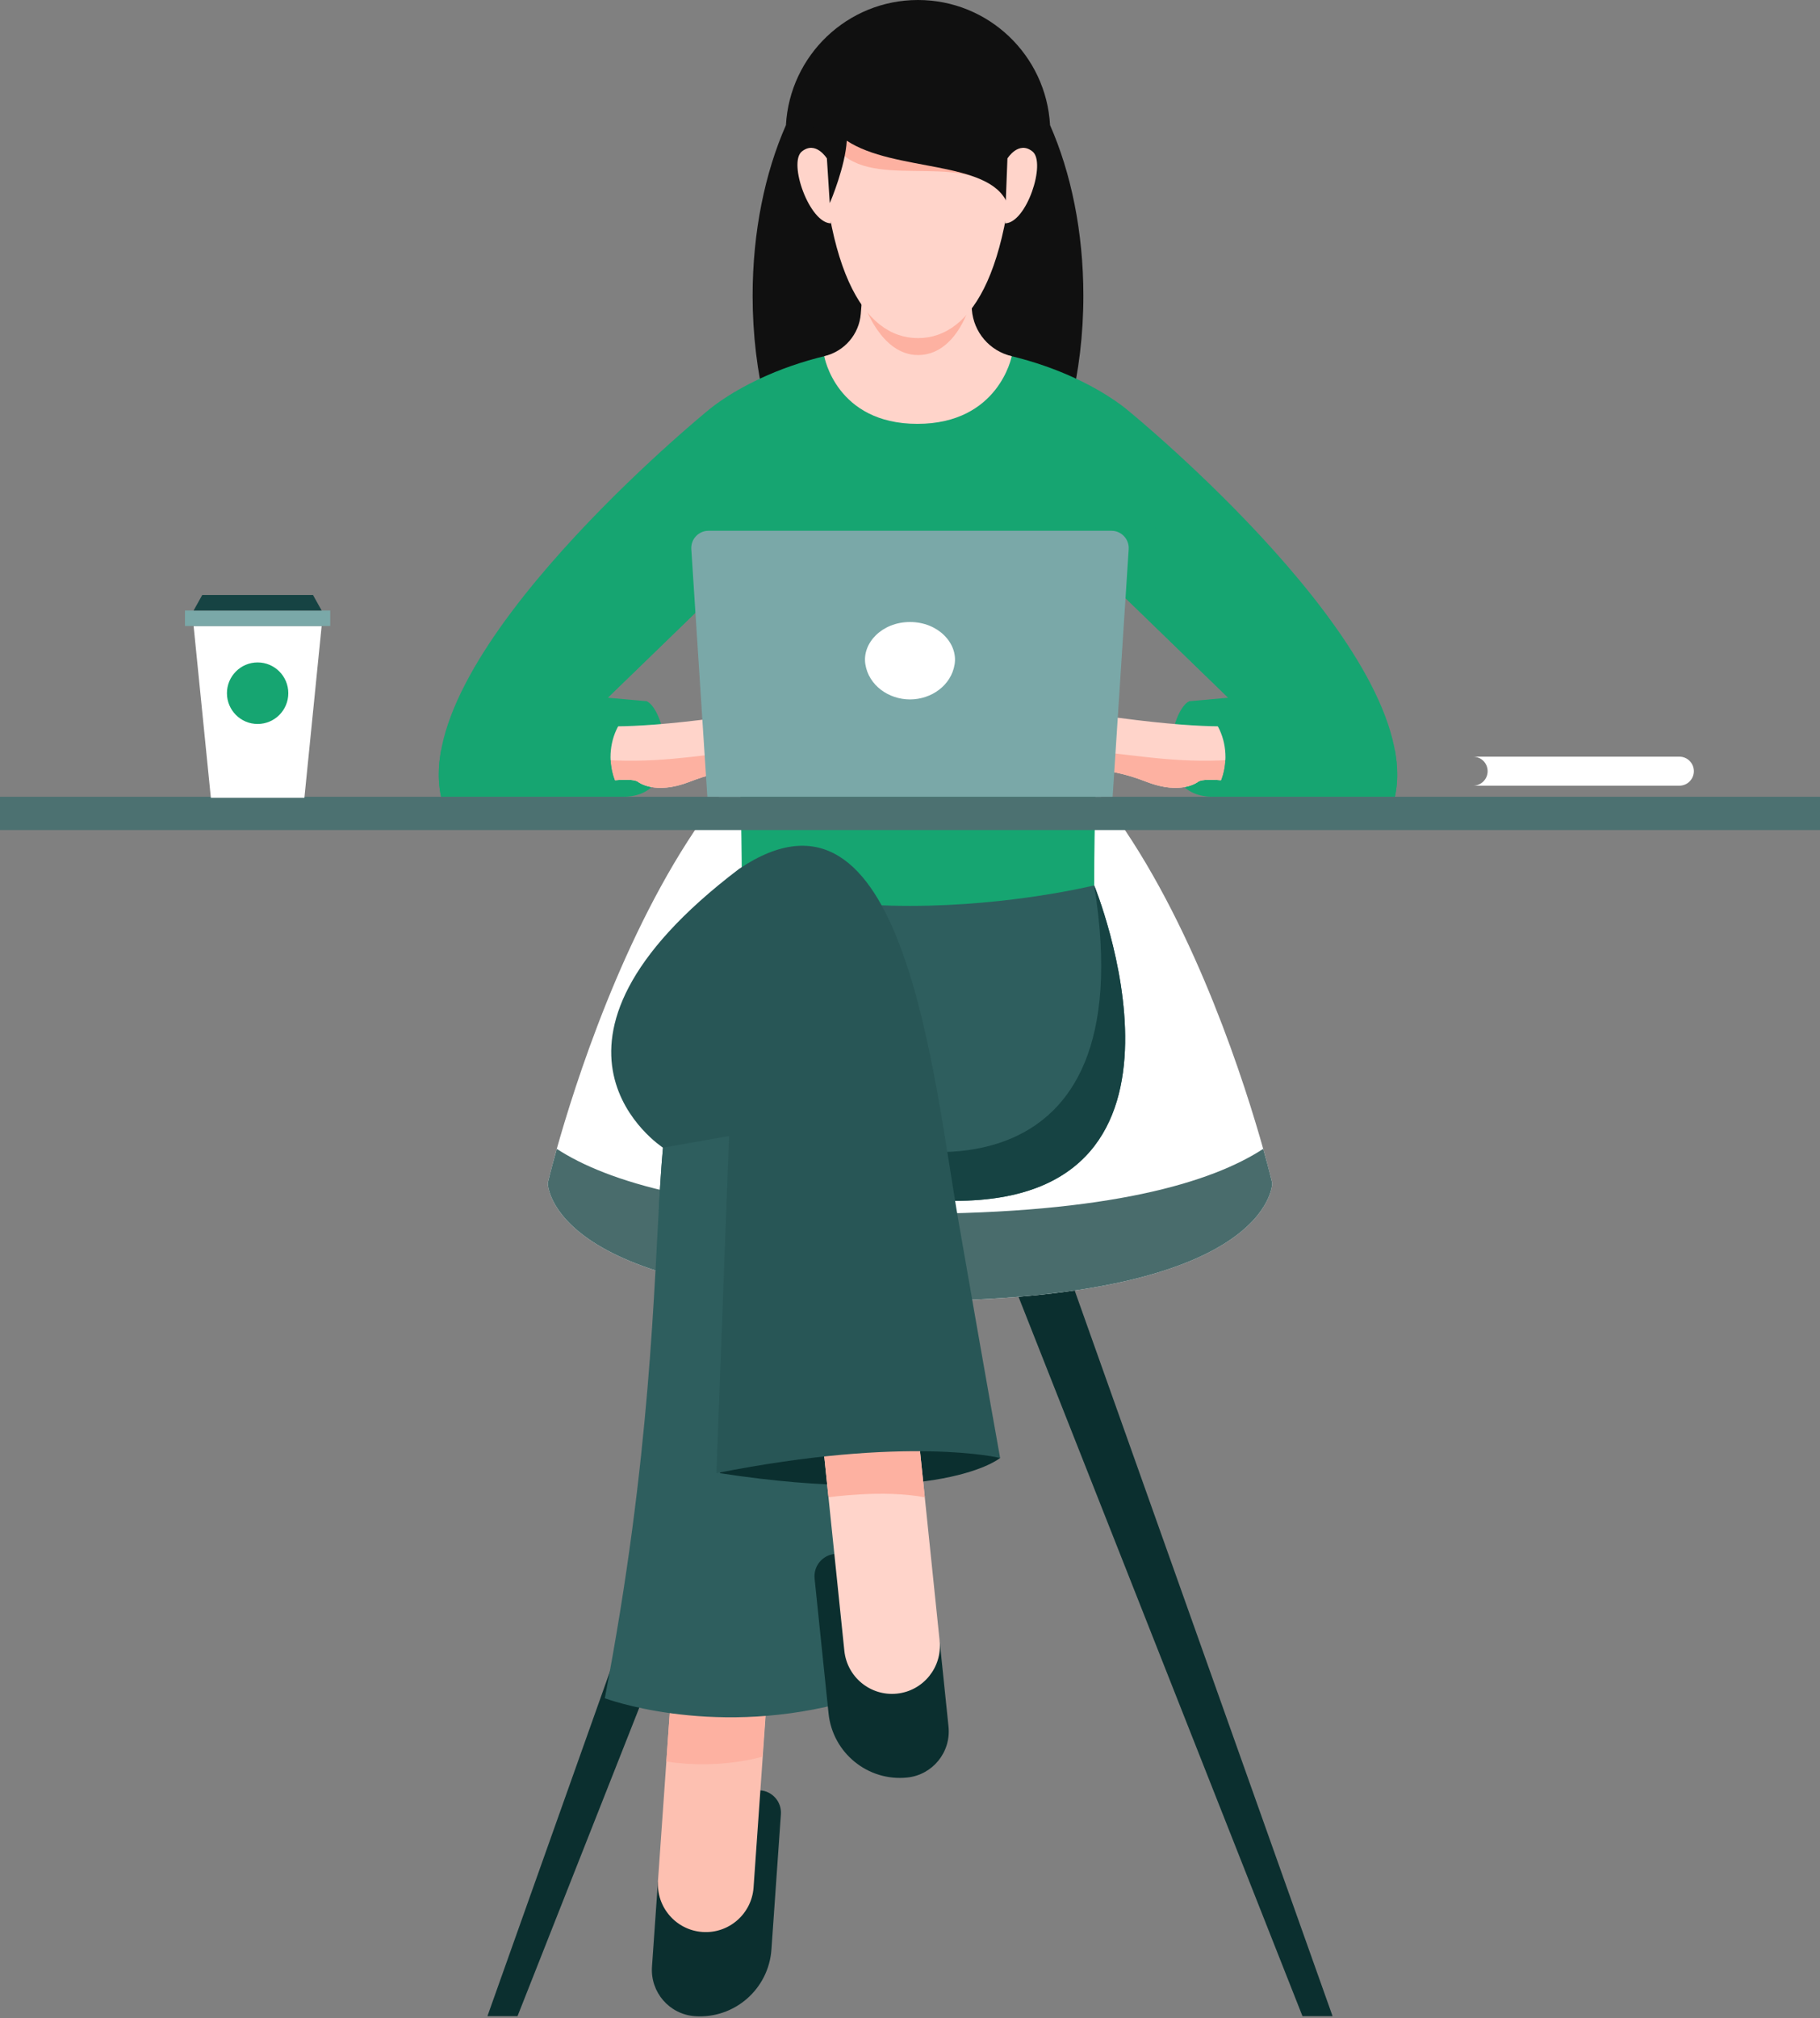 <svg xmlns="http://www.w3.org/2000/svg" width="470" height="521" viewBox="0 0 470 521" fill="none"><rect x="0" y="0" width="470" height="521" fill="#808080" stroke="none"/><g clip-path="url(#clip0_2181_23853)"><path d="M344.129 520.477H336.356L258.352 322.934H273.896L344.129 520.477Z" fill="#0B2F2F"></path><path d="M125.871 520.477H133.643L211.646 322.934H196.104L125.871 520.477Z" fill="#0B2F2F"></path><path d="M328.547 305.426C328.547 305.426 298.317 176.653 235.162 176.051C235.162 176.051 235.053 176.046 234.999 176.046C234.941 176.046 234.889 176.043 234.832 176.043V176.051C171.68 176.653 141.449 305.426 141.449 305.426C141.449 305.426 141.451 335.765 234.832 335.836V335.838C234.889 335.838 234.941 335.838 234.999 335.838C235.053 335.838 235.107 335.838 235.162 335.838V335.836C328.545 335.765 328.547 305.426 328.547 305.426Z" fill="white"></path><path d="M328.549 305.425C328.549 305.425 328.547 335.764 235.162 335.835V335.837C235.107 335.837 235.053 335.835 234.999 335.835C234.943 335.835 234.889 335.837 234.832 335.837V335.835C141.451 335.764 141.449 305.425 141.449 305.425C141.449 305.425 142.225 302.127 143.785 296.584C156.504 304.88 182.342 313.309 234.819 313.351H235.181C261.023 313.33 280.407 311.275 294.942 308.203C309.923 305.04 319.755 300.792 326.211 296.582C327.775 302.125 328.549 305.425 328.549 305.425Z" fill="#496C6C"></path><path d="M271.168 32.31C270.169 14.297 255.285 0 237.064 0C218.842 0 203.956 14.297 202.96 32.31C197.559 44.561 194.358 59.804 194.358 76.334C194.358 116.729 213.476 149.476 237.064 149.476C260.648 149.476 279.77 116.729 279.77 76.334C279.77 59.804 276.566 44.561 271.168 32.31Z" fill="#101010"></path><path d="M237.064 89.133C201.506 89.133 182.655 106.108 182.655 106.108C182.655 106.108 191.559 160.672 191.559 228.563L199.807 238.288L269.488 237.412L282.569 228.563C282.569 160.672 291.473 106.108 291.473 106.108C291.473 106.108 272.62 89.133 237.064 89.133Z" fill="#16A571"></path><path d="M161.268 205.686L154.726 202.104L151.915 187.744L158.116 181.64L167.017 181.02C171.839 183.267 176.756 205.297 161.268 205.686Z" fill="#16A571"></path><path d="M151.569 202.456C151.569 202.456 162.787 200.287 164.803 201.868C164.803 201.868 169.093 205.303 178.012 201.846C186.931 198.384 193.775 197.814 204.641 199.909C215.506 202.005 203.527 182.877 184.946 185.345C159.91 188.667 152.549 187.168 152.549 187.168C152.549 187.168 142.249 190.813 151.569 202.456Z" fill="#FFD4CA"></path><path d="M151.569 202.456C151.569 202.456 162.788 200.287 164.803 201.867C164.803 201.867 169.093 205.303 178.012 201.846C186.931 198.384 193.775 197.813 204.641 199.909C200.689 186.693 178.216 200.324 147.789 195.154C148.132 197.133 149.235 199.543 151.569 202.456Z" fill="#FDB1A1"></path><path d="M152.916 184.022L189.039 149.018C189.039 149.018 205.788 133.261 182.655 106.105C182.655 106.105 105.785 168.791 113.911 205.687L152.916 184.022Z" fill="#16A571"></path><path d="M152.916 184.023L189.039 149.021C189.039 149.021 198.754 139.877 193.164 123.523C193.164 123.523 163.807 139.27 141.138 178.697L152.916 184.023Z" fill="#16A571"></path><path d="M161.269 205.689H113.911L115.019 195.011L126.552 180.124L130.892 177.777L167.017 181.023C157.15 184.668 154.836 198.087 161.269 205.689Z" fill="#16A571"></path><path d="M113.908 193.664C113.136 197.88 113.081 201.921 113.911 205.688H161.268C159.018 203.031 157.84 199.661 157.676 196.245C143.525 196.245 113.908 193.664 113.908 193.664Z" fill="#16A571"></path><path d="M312.857 205.686L319.402 202.104L322.214 187.744L316.01 181.64L307.111 181.02C302.286 183.267 297.37 205.297 312.857 205.686Z" fill="#16A571"></path><path d="M322.56 202.456C322.56 202.456 311.34 200.287 309.325 201.868C309.325 201.868 305.035 205.303 296.116 201.846C287.194 198.384 280.35 197.814 269.488 199.909C258.622 202.005 270.599 182.877 289.181 185.345C314.218 188.667 321.579 187.168 321.579 187.168C321.579 187.168 331.88 190.813 322.56 202.456Z" fill="#FFD4CA"></path><path d="M322.56 202.456C322.56 202.456 311.341 200.287 309.325 201.867C309.325 201.867 305.036 205.303 296.116 201.846C287.194 198.384 280.35 197.813 269.488 199.909C273.434 186.693 295.911 200.324 326.339 195.154C325.993 197.133 324.893 199.543 322.56 202.456Z" fill="#FDB1A1"></path><path d="M321.209 184.022L285.09 149.018C285.09 149.018 268.338 133.261 291.473 106.105C291.473 106.105 368.344 168.791 360.217 205.687L321.209 184.022Z" fill="#16A571"></path><path d="M321.21 184.023L285.09 149.021C285.09 149.021 275.372 139.877 280.965 123.523C280.965 123.523 310.321 139.27 332.991 178.697L321.21 184.023Z" fill="#16A571"></path><path d="M312.857 205.689H360.217L359.109 195.011L347.576 180.124L343.234 177.777L307.111 181.023C316.977 184.668 319.292 198.087 312.857 205.689Z" fill="#16A571"></path><path d="M360.219 193.664C360.987 197.88 361.046 201.921 360.217 205.688H312.857C315.11 203.031 316.288 199.661 316.45 196.245C330.603 196.245 360.219 193.664 360.219 193.664Z" fill="#16A571"></path><path d="M250.983 80.005L250.192 70.09H223.163L222.292 80.995C221.87 86.288 218.085 90.686 212.933 91.932C212.909 91.94 212.881 91.945 212.853 91.953C212.853 91.953 215.879 109.418 236.908 109.418C257.936 109.418 261.273 91.953 261.273 91.953C261.244 91.945 261.214 91.937 261.185 91.93C255.568 90.571 251.443 85.777 250.983 80.005Z" fill="#FFD4CA"></path><path d="M250.193 79.504C250.193 79.504 246.673 91.658 237.064 91.658C227.453 91.658 223.164 78.524 223.164 78.524V69.008H250.193V79.504Z" fill="#FDB1A1"></path><path d="M262.366 23.086C262.366 69.727 251.038 87.283 237.064 87.283C223.091 87.283 211.76 69.727 211.76 23.086H262.366Z" fill="#FFD4CA"></path><path d="M217.191 39.511C227.26 49.231 251.537 38.163 259.749 51.663L258.097 42.666L217.191 31.742V39.511Z" fill="#FDB1A1"></path><path d="M263.669 21.757L210.94 21.652L209.86 34.339L212.389 51.624L214.278 52.419C214.558 51.898 218.306 42.83 218.673 36.323C230.875 44.399 255.405 41.305 260.11 52.419L267.402 40.191L263.669 21.757Z" fill="#101010"></path><path d="M260.162 40.906C260.162 40.906 263.036 36.224 266.632 39.105C270.226 41.986 265.083 57.654 259.515 57.654L260.162 40.906Z" fill="#FFD4CA"></path><path d="M213.539 40.906C213.539 40.906 210.664 36.224 207.072 39.105C203.478 41.986 209.042 57.654 214.61 57.654L213.539 40.906Z" fill="#FFD4CA"></path><path d="M179.445 520.48C189.647 521.199 198.501 513.492 199.216 503.267L201.661 468.356C201.886 465.169 199.49 462.401 196.306 462.176L175.028 460.68L169.888 486.039L168.369 507.699C167.906 514.295 172.867 520.017 179.445 520.48Z" fill="#0B2F2F"></path><path d="M181.396 498.743C188.211 499.223 194.124 494.074 194.603 487.245L199.748 413.829L175.07 412.09L169.922 485.506C169.446 492.337 174.581 498.265 181.396 498.743Z" fill="#FDC0B1"></path><path d="M196.88 453.475L199.747 413.829L175.07 412.09L172.079 454.737C185.914 456.896 196.88 453.475 196.88 453.475Z" fill="#FDB1A1"></path><path d="M156.185 438.406C156.185 438.406 182.671 448.381 216.337 439.918C216.337 439.918 224.696 261.092 192.425 263.23C158.43 265.477 180.238 312.728 156.185 438.406Z" fill="#2E5E5E"></path><path d="M282.569 228.562C282.569 228.562 261.231 233.855 234.999 233.855C208.769 233.855 191.562 228.562 191.562 228.562L233.029 300.908L246.649 309.996C315.836 309.996 282.569 228.562 282.569 228.562Z" fill="#2E5E5E"></path><path d="M213.023 316.535C210.225 286.176 204.266 262.445 192.425 263.23C173.855 264.455 171.937 279.113 170.099 312.65L213.023 316.535Z" fill="#2E5E5E"></path><path d="M282.569 228.562C295.91 311.746 230.979 296.272 230.979 296.272L246.649 309.996C315.836 309.996 282.569 228.562 282.569 228.562Z" fill="#164343"></path><path d="M253.542 370.094L258.277 376.379C258.277 376.379 243.148 389.092 185.875 380.298L190.969 373.361L253.542 370.094Z" fill="#0B2F2F"></path><path d="M234.292 458.869C224.121 459.927 215.02 452.518 213.966 442.322L210.363 407.512C210.035 404.334 212.341 401.486 215.514 401.159L236.729 398.953L242.709 424.129L244.944 445.727C245.625 452.302 240.857 458.189 234.292 458.869Z" fill="#0B2F2F"></path><path d="M231.625 437.212C224.831 437.919 218.752 432.97 218.047 426.161L210.475 352.956L235.082 350.398L242.654 423.603C243.359 430.415 238.422 436.506 231.625 437.212Z" fill="#FFD4CA"></path><path d="M213.948 386.531L210.475 352.956L235.082 350.398L238.82 386.531C228.101 384.471 213.948 386.531 213.948 386.531Z" fill="#FDB1A1"></path><path d="M247.586 315.589C240.879 276.941 233.337 195.734 190.87 224.298C130.639 269.998 171.204 296.27 171.204 296.27L188.276 293.274L185.009 380.297C234.385 370.499 258.274 376.379 258.274 376.379C258.274 376.379 254.292 354.231 247.586 315.589Z" fill="#285656"></path><path d="M470 214.275H0V205.688H470V214.275Z" fill="#4C7171"></path><path d="M287.329 205.688H182.668L178.524 141.773C178.357 139.199 180.394 137.02 182.966 137.02H287.032C289.602 137.02 291.639 139.199 291.475 141.773L287.329 205.688Z" fill="#7AA8A8"></path><path d="M246.527 171.475C245.666 176.926 240.521 180.558 234.998 180.558C229.476 180.558 224.331 176.926 223.47 171.475C222.609 166.026 227.748 160.574 234.998 160.574C242.248 160.574 247.388 166.026 246.527 171.475Z" fill="white"></path><path d="M78.608 205.951H54.453L50 161.609H83.061L78.608 205.951Z" fill="white"></path><path d="M85.285 161.607H47.773V157.605H85.285V161.607Z" fill="#7AA8A8"></path><path d="M83.061 157.606H50L52.224 153.602H80.832L83.061 157.606Z" fill="#164343"></path><path d="M74.454 178.952C74.454 183.339 70.906 186.896 66.528 186.896C62.153 186.896 58.605 183.339 58.605 178.952C58.605 174.567 62.153 171.008 66.528 171.008C70.906 171.008 74.454 174.567 74.454 178.952Z" fill="#16A571"></path><path d="M437.425 199.076C437.425 201.146 435.751 202.827 433.682 202.827H380.423C382.491 202.827 384.169 201.146 384.169 199.076C384.169 197.011 382.491 195.332 380.423 195.332H433.682C435.751 195.332 437.425 197.011 437.425 199.076Z" fill="white"></path></g><defs><clipPath id="clip0_2181_23853"><rect width="470" height="521" fill="white"></rect></clipPath></defs></svg>